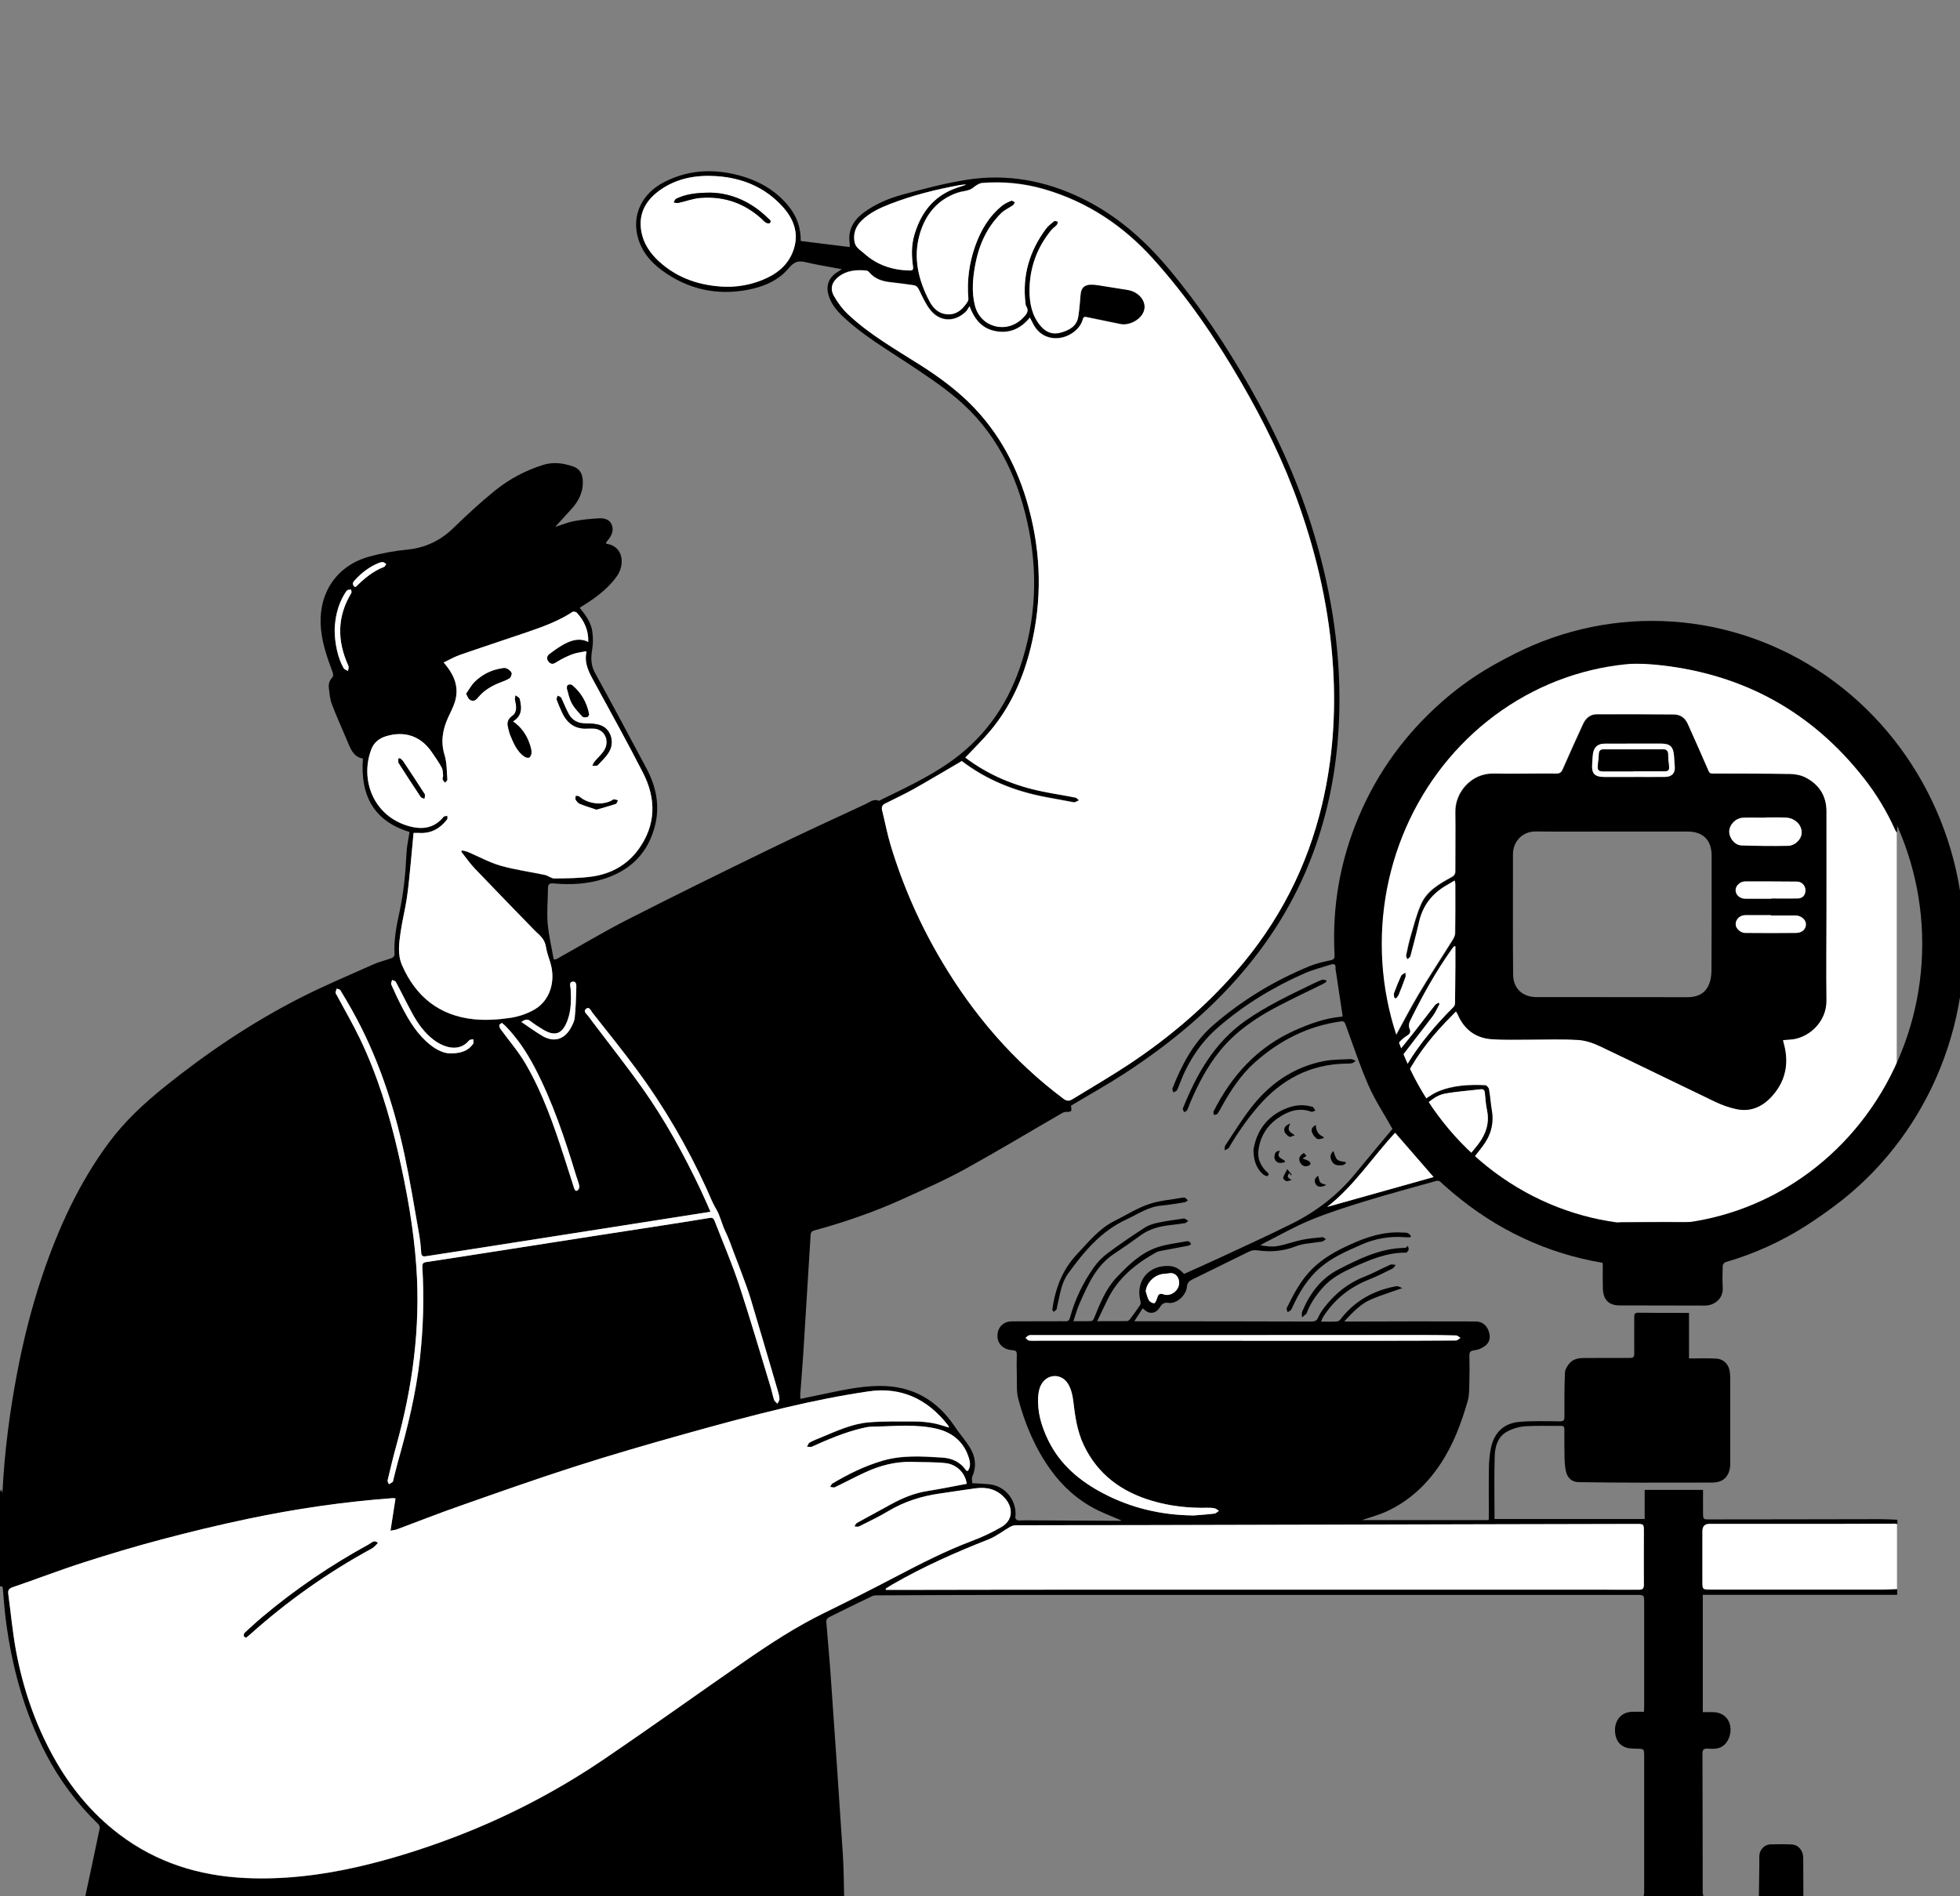 <?xml version="1.0" encoding="UTF-8"?>
<svg id="Calque_1" data-name="Calque 1" xmlns="http://www.w3.org/2000/svg" viewBox="0 0 233.03 225.52">
  <rect x="0" y="0" width="233.03" height="225.52" fill="#808080" stroke="none"/>
  <defs>
    <style>
      .cls-1 {
        fill: none;
        stroke: #000;
        stroke-miterlimit: 10;
        stroke-width: 5px;
      }

      .cls-2 {
        fill: #000;
      }

      .cls-2, .cls-3 {
        stroke-width: 0px;
      }

      .cls-3 {
        fill: #fff;
      }
    </style>
  </defs>
  <g>
    <path class="cls-2" d="M0,177.4c.04-.08.09-.15.16-.27.04.14.07.25.11.43.02-.13.03-.18.03-.22.24-4.72.85-9.39,1.73-14.03.74-3.89,1.7-7.73,2.96-11.49,1.9-5.65,4.34-11.03,7.9-15.86,1.91-2.59,4.24-4.75,6.74-6.76,4.98-4,10.25-7.55,15.93-10.46,2.86-1.47,5.84-2.71,8.78-4.03.71-.32,1.49-.5,2.23-.77.15-.05.34-.27.34-.4-.1-1.69.2-3.33.56-4.96.52-2.35.75-4.74.86-7.15.04-.81.23-1.62.36-2.49-4.22-1.28-5.88-4.31-5.54-8.73-1.17-.19-1.49-1.22-1.9-2.18-.6-1.43-1.25-2.85-1.8-4.3-.22-.59-.27-1.25-.35-1.88-.06-.49.05-.93.43-1.31.1-.1.09-.4.03-.56-.7-1.87-1.36-3.75-1.44-5.78-.14-3.89,2.03-6.97,5.79-8.01,1.48-.41,3.01-.68,4.54-.83,2.14-.22,3.91-1.07,5.45-2.56,1.59-1.54,3.22-3.06,4.94-4.45,1.7-1.37,3.62-2.4,5.73-3.06,1.24-.39,2.43-.21,3.61.2.7.25,1.04.79,1.1,1.56.11,1.41-.46,2.53-1.37,3.52-.61.68-1.23,1.35-1.9,2.09.8-.25,1.51-.55,2.25-.69.98-.18,1.99-.28,2.99-.33.59-.03,1.22.12,1.48.76.26.65.02,1.25-.41,1.78-.1.12-.19.25-.29.38.05.06.07.11.1.11,1.99.3,2.21,2.47,1.19,3.89-.91,1.27-2.12,2.23-3.41,3.09-.32.21-.64.41-.99.63.71.87,1.35,1.74,1.5,2.82.1.71.1,1.46-.02,2.17-.16.97-.16,1.84.34,2.75,2.07,3.77,4.1,7.56,6.12,11.36,1.13,2.12,1.61,4.37,1.03,6.74-.79,3.24-2.85,5.34-6,6.37-1.98.65-4.03.76-6.1.57-.45-.04-.63.08-.64.54-.01,1.39-.15,2.8-.04,4.18.12,1.44.47,2.86.72,4.32.18-.02.28-.01.35-.05,2.78-1.55,5.52-3.2,8.36-4.65,5.56-2.84,11.16-5.59,16.77-8.32,3.84-1.87,7.73-3.66,11.61-5.46.47-.22.93-.64,1.55-.4.1.04.26-.1.4-.17,2.63-1.28,5.28-2.53,7.71-4.17,4.19-2.84,7.03-6.7,8.67-11.46,1.96-5.7,2.19-11.5.88-17.36-1.29-5.76-3.84-10.86-8.42-14.71-1.86-1.56-3.91-2.91-5.94-4.25-2.57-1.7-5.22-3.27-7.48-5.39-.81-.76-1.52-1.6-1.81-2.71-.3-1.12.12-2.07,1.13-2.67.11-.07.22-.15.47-.32-1.55-.29-2.96-.51-4.33-.84-.87-.21-1.37,0-1.96.7-1.24,1.5-2.99,2.23-4.86,2.59-3.7.71-7.12-.05-10.17-2.26-1.54-1.12-2.69-2.57-3.04-4.49-.45-2.5.78-4.76,3.18-6.02,2.71-1.42,5.56-1.64,8.5-.95,2.5.59,4.7,1.74,6.35,3.77.97,1.19,1.47,2.56,1.45,4.15,1.93.24,3.85.47,5.82.72,0-.2.01-.32,0-.44-.23-1.57.44-2.74,1.66-3.65,1.42-1.06,3.04-1.72,4.71-2.17,2.47-.67,4.96-1.33,7.49-1.73,4.79-.77,9.37.07,13.74,2.19,4.11,1.99,7.43,4.92,10.34,8.39,3.7,4.42,6.87,9.19,9.71,14.19,2.93,5.17,5.41,10.54,7.21,16.21,2.25,7.14,3.5,14.42,3.36,21.92-.1,5.26-.88,10.42-2.52,15.42-1.56,4.78-3.85,9.19-6.86,13.23-4.42,5.96-9.97,10.68-16.14,14.71-1.98,1.29-4.05,2.44-6.08,3.66-.11.06-.22.13-.32.19.15.66.08.74-.56.73-.17,0-.35.06-.5.15-3.84,2.22-7.64,4.51-11.52,6.65-2.42,1.33-4.96,2.45-7.48,3.59-3.37,1.53-6.87,2.73-10.44,3.71-.4.11-.43.3-.45.61-.29,4.74-.58,9.49-.88,14.23-.1,1.52-.23,3.04-.34,4.56-.01.18,0,.36,0,.63.74-.15,1.43-.3,2.12-.44,2.44-.5,4.88-1.1,7.39-1.1,3.81,0,6.75,1.67,8.86,4.84.57.86,1.27,1.63,1.81,2.51.65,1.07.79,2.22.27,3.42-.1.22-.01.53-.01.8.76.05,1.49.05,2.21.15,1.87.28,3.16,2.07,2.91,3.94-.01.1.16.3.27.32.29.04.58,0,.88,0,3.76.02,7.52.04,11.28.06.05,0,.11-.02.19-.04-.99-.43-1.97-.8-2.9-1.26-2.24-1.12-4.06-2.74-5.52-4.77-1.84-2.56-3.05-5.42-3.85-8.45-.23-.88-.14-1.86-.17-2.79-.02-.81-.03-1.62,0-2.42,0-.38-.06-.53-.5-.56-1.3-.08-2.01-1-1.75-2.18.16-.71.8-1.24,1.6-1.25,1.74-.02,3.49,0,5.23-.01.4,0,.81-.02,1.21,0,.31.01.45-.11.53-.42.58-2.16,1.55-4.16,2.83-5.98.44-.64,1.02-1.22,1.64-1.69,1.42-1.06,2.9-2.06,4.39-3.03.48-.31,1.07-.49,1.63-.61.95-.21,1.92-.32,2.88-.47.09-.01.2-.04.27-.01.15.07.28.17.42.26-.13.1-.25.25-.39.28-.63.1-1.27.17-1.91.25-1.2.15-2.33.45-3.33,1.18-1.07.78-2.15,1.53-3.25,2.26-2.11,1.42-3.05,3.64-4.03,5.84-.3.66-.48,1.37-.74,2.13.77,0,1.46.02,2.14-.02.12,0,.27-.21.32-.35.7-1.72,1.38-3.47,2.67-4.83,1.41-1.49,2.9-2.95,4.91-3.61,1.07-.35,2.21-.47,3.33-.68.12-.02.28-.04.38.02.11.06.17.2.25.3-.11.06-.22.17-.34.19-1.13.22-2.26.42-3.39.64-.16.03-.32.09-.46.17-2.44,1.36-4.55,3.07-5.79,5.67-.38.8-.77,1.6-1.2,2.5,1.27,0,2.42,0,3.56-.01.13,0,.28-.15.37-.26.41-.54.8-1.09,1.18-1.65.07-.11.08-.3.05-.43-.66-2.4.97-4.39,3.48-4.21.7.05,1.23.42,1.69.94,1.37-.62,2.73-1.22,4.09-1.85,2.92-1.36,5.85-2.69,8.74-4.13,2.93-1.46,5.49-3.44,7.57-6,1.47-1.8,2.98-3.58,4.38-5.27-.98-1.76-2.07-3.39-2.84-5.15-1.03-2.35-1.84-4.8-2.72-7.22-.12-.34-.22-.46-.6-.41-3.92.55-7.28,2.27-10.21,4.88-1.65,1.47-2.84,3.3-3.91,5.21-.17.3-.33.62-.53.9-.07.09-.26.09-.4.14-.02-.14-.11-.32-.06-.42,2.17-4.31,5.26-7.7,9.74-9.68,1.75-.77,3.53-1.42,5.45-1.59.07,0,.13-.05.16-.06-.27-1.82-.54-3.61-.81-5.4-.02-.11-.05-.22-.04-.33.05-.48-.2-.53-.57-.41-1.04.34-2.12.6-3.12,1.04-3.74,1.65-7.21,3.76-10.31,6.46-2.12,1.85-3.57,4.14-4.56,6.76-.09.24-.17.49-.31.7-.07.12-.26.16-.4.24-.04-.16-.16-.34-.12-.46,1.13-2.86,2.53-5.54,4.91-7.59,3.43-2.96,7.26-5.27,11.44-6.98.79-.32,1.64-.51,2.48-.69.39-.08.47-.26.45-.6-.31-5.72.65-11.22,2.88-16.49,2.25-5.31,5.56-9.84,9.89-13.65,3.27-2.88,6.94-5.1,11.01-6.63,4.43-1.67,9.03-2.35,13.77-2.09,7.32.4,14,2.73,20.04,6.85,3.54,2.41,6.64,5.32,9.13,8.83.04.06.11.09.17.13v8.48c-.06-.07-.13-.13-.17-.21-.99-2.22-2.24-4.3-3.73-6.21-6.14-7.84-14.19-12.32-24.08-13.45-5.59-.64-10.92.31-16,2.72-3.96,1.89-7.39,4.49-10.29,7.78-2.58,2.92-4.61,6.17-6.04,9.81-1.05,2.68-1.76,5.43-2.1,8.28-.5,4.24-.14,8.43.87,12.56.33,1.35.76,2.68,1.18,4.14.2-.28.32-.42.4-.57,1.02-1.86,1.99-3.76,3.07-5.58,1.26-2.13,2.63-4.19,3.94-6.29.19-.3.41-.65.42-.98.04-1.94.03-3.89.03-5.84,0-.13-.04-.26-.07-.44-.33.19-.59.36-.86.51-1.78.99-2.93,2.44-3.38,4.45-.3,1.36-.66,2.71-1.02,4.05-.04.14-.24.24-.36.36-.06-.16-.19-.34-.16-.48.16-.77.32-1.54.54-2.3.38-1.28.7-2.59,1.24-3.8.7-1.57,2.16-2.4,3.6-3.19.34-.19.47-.38.47-.76,0-2.35.03-4.7,0-7.05-.03-2.31,1.91-4.56,4.5-4.52,2.49.04,4.99-.02,7.49,0,.44,0,.61-.15.77-.51.79-1.81,1.6-3.61,2.43-5.4.31-.67.85-1.14,1.62-1.14,3.05-.01,6.09,0,9.14.02.82,0,1.38.41,1.71,1.16.82,1.85,1.66,3.7,2.46,5.56.13.3.28.31.53.31,3.06,0,6.13,0,9.19.05.62.01,1.3.16,1.84.44,1.58.83,2.45,2.19,2.46,4,.02,3.95,0,7.89,0,11.84,0,3.56-.04,7.12,0,10.68.03,2.62-2.24,4.59-4.43,4.65-.23,0-.46.04-.73.06.02.12.03.18.05.25.68,2.31.33,4.44-1.24,6.28-1.13,1.32-2.57,2.05-4.34,1.68-.87-.18-1.73-.49-2.53-.87-4.6-2.2-9.18-4.46-13.78-6.64-.79-.38-1.68-.67-2.55-.72-1.85-.11-3.7-.04-5.56-.04-1.56,0-3.12.06-4.68-.05-1.94-.13-3.31-1.18-4.08-2.97-.05-.11-.11-.21-.18-.33-.19.19-.34.34-.49.5-2.09,2.1-3.96,4.37-5.36,7.01-.21.39-.22.68.02,1.05.51.77.98,1.57,1.45,2.31.79-.5,1.44-1.04,2.19-1.35,1.81-.77,3.74-.86,5.67-.77.16,0,.41.3.45.49.15.83.2,1.68.34,2.51.27,1.62-.15,3.05-1.14,4.33-.43.56-.87,1.12-1.33,1.72.84.63,1.66,1.25,2.49,1.85,4.09,2.93,8.66,4.74,13.56,5.75.1.02.21-.01.32-.04.48-.11.95-.32,1.43-.32,3.41-.03,6.83-.03,10.24,0,.42,0,.83.23,1.25.32.18.04.4.07.57,0,1.72-.71,3.5-1.32,5.15-2.18,5.68-2.94,10.2-7.17,13.68-12.52.7-1.07,1.29-2.21,1.93-3.32v8.15c-1.01,1.16-1.97,2.37-3.03,3.48-4.87,5.09-10.59,8.84-17.4,10.81-.14.04-.32.28-.32.43-.03.86-.05,1.73,0,2.59.08,1.34-1.01,2.14-2.12,2.14-3.39-.02-6.79,0-10.18-.02-1.28-.01-1.92-.72-1.95-2.02-.02-.92-.03-1.84-.01-2.75,0-.35-.07-.51-.46-.58-2.62-.47-5.17-1.23-7.62-2.26-4.14-1.73-7.92-4.06-11.24-7.1-.1-.09-.33-.14-.46-.1-2.87.81-5.76,1.58-8.61,2.46-2.17.67-4.34,1.36-6.43,2.23-1.86.77-3.62,1.78-5.42,2.69-.16.08-.32.19-.47.28.72.12,1.4.21,2.05.09.97-.17,1.9-.53,2.86-.73.81-.17,1.63-.24,2.45-.32.13-.01.28.14.43.22-.13.1-.25.22-.39.28-.17.06-.36.05-.54.08-.88.15-1.82.17-2.64.5-1.51.6-3.03.7-4.59.48-.38-.05-.65,0-.97.15-2.24,1.11-4.49,2.21-6.74,3.31-.39.19-.62.42-.66.9-.09,1-1.24,2.03-2.16,1.89-.59-.09-.82.15-1.08.57-.35.55-.9.75-1.41.52-.21-.09-.37-.27-.61-.44-.33.51-.63.99-.99,1.54,1.12,0,2.1,0,3.09,0,5.98,0,11.96.02,17.95.03.41,0,.66-.09.83-.5.18-.43.46-.84.75-1.21,1.24-1.59,2.74-2.83,4.64-3.58,1.09-.43,2.11-1,3.18-1.47.17-.08.42.01.64.03-.13.15-.23.35-.39.43-.9.45-1.8.91-2.73,1.28-2.31.91-4.16,2.36-5.5,4.46-.1.15-.15.33-.26.57.68,0,1.25.02,1.82-.01.16,0,.36-.1.46-.22,1.7-2.24,3.99-3.51,6.72-3.99.17-.03.36.12.67.23-1.39.5-2.64.87-3.81,1.39-1.21.54-2.11,1.52-3.1,2.57.26.01.37.02.47.02,2.68,0,5.36-.02,8.04-.02,2.37,0,4.73.01,7.1.01.76,0,1.27.41,1.53,1.06.27.67.23,1.38-.4,1.85-.36.27-.83.47-1.27.52-.48.06-.6.2-.59.67.03,1.1.02,2.2-.01,3.3-.02.68,0,1.38-.18,2.02-.75,2.6-1.68,5.14-3.19,7.43-1.66,2.53-3.78,4.53-6.55,5.78-.99.44-2.06.72-2.84.99h15.06c.01-.22.02-.33.02-.43,0-1.93-.02-3.85.01-5.78.01-.78.08-1.58.24-2.35.38-1.85,1.54-2.97,3.41-3.12,1.58-.13,3.19-.08,4.78-.06.45,0,.55-.11.55-.55-.01-1.74-.01-3.49.06-5.23.01-.38.27-.79.52-1.1.4-.49,1-.64,1.63-.65,1.85,0,3.71-.03,5.56-.01.43,0,.53-.13.53-.53-.02-1.45.01-2.9,0-4.35,0-.38.1-.51.5-.5,1.6.02,3.19.02,4.79.02.39,0,.79,0,1.22,0v5.42c1.14,0,2.2-.05,3.26.02.91.06,1.53.76,1.6,1.66.02.22.04.44.04.66,0,3.41,0,6.83,0,10.24,0,.36-.07.74-.21,1.06-.37.84-1.09,1.12-1.97,1.12-2.94,0-5.87.02-8.81.01-2.33,0-4.66-.03-6.99-.06-.78,0-1.31-.43-1.51-1.14-.16-.57-.19-1.19-.21-1.79-.03-1.1-.01-2.2-.02-3.3,0-.24,0-.47-.37-.46-1.41.02-2.83-.05-4.23.04-.74.05-1.53.27-2.18.62-1.11.59-1.46,1.75-1.5,2.9-.08,2.51-.02,5.02-.02,7.51h17.85v-3.46h6.94c0,.98-.01,1.89,0,2.8.01.72.03.71.77.71,6.77,0,13.54-.02,20.31-.03.67,0,1.35.04,2.02.07v.55c-.09-.01-.18-.04-.27-.04-2.07,0-4.14.02-6.22.02-5.26,0-10.53,0-15.79,0q-.86,0-.86.87c0,1.98,0,3.96,0,5.94,0,.98,0,.98.96.99.02,0,.04,0,.06,0,6.86,0,13.72,0,20.57,0,.51,0,1.02-.04,1.53-.06v.66h-23.11v13.95c.41,0,.79,0,1.17,0,.96,0,1.7.48,1.99,1.27.33.92.05,2.04-.62,2.64-.57.51-1.26.47-1.93.43-.51-.03-.65.11-.65.63.02,5.49.02,10.97.03,16.46,0,.18.07.35.11.53h-7.16c.03-.16.09-.32.09-.48,0-5.4,0-10.79,0-16.19,0-.93-.01-.93-.91-.94-.2,0-.4-.02-.6-.03-1.22-.05-1.95-.86-1.96-2.18,0-1.24.8-2.13,1.99-2.18.47-.02.94,0,1.45,0,.01-.23.03-.39.03-.55,0-4.15,0-8.29,0-12.44,0-.91,0-.91-.94-.91-24.64,0-49.29,0-73.93,0-5.47,0-10.94.03-16.4.05-.18,0-.37.02-.53.1-1.73.83-3.46,1.67-5.17,2.53-.14.07-.29.33-.27.49.15,1.99.35,3.98.49,5.98.51,7.25,1.01,14.49,1.48,21.74.11,1.66.11,3.33.15,5H10.13c.58-2.7,1.16-5.4,1.72-8.1.03-.15-.03-.38-.13-.49-2.55-2.47-4.65-5.27-6.28-8.43-2.6-5.02-4.04-10.39-4.76-15.97-.15-1.2-.23-2.41-.34-3.61-.02-.24-.08-.36-.34-.29,0-3.74,0-7.49,0-11.23ZM47.02,178.22c-.13-.01-.23-.04-.34-.03-5.83.43-11.59,1.28-17.3,2.48-3.42.72-6.83,1.55-10.21,2.44-3.1.82-6.17,1.74-9.22,2.72-2.83.91-5.62,1.99-8.44,2.95-.48.16-.59.37-.53.82.3,2.21.5,4.45.9,6.64.81,4.42,2.23,8.64,4.4,12.59,2,3.65,4.57,6.81,7.9,9.34,4.43,3.36,9.49,4.93,14.99,5.19,4.5.21,8.94-.33,13.32-1.32,3.82-.87,7.56-2.05,11.23-3.43,6.44-2.43,12.51-5.58,18.19-9.45,5.56-3.78,11.03-7.71,16.57-11.54,3.04-2.11,6.14-4.13,9.48-5.77,2.84-1.39,5.67-2.82,8.47-4.29,2.97-1.56,5.94-3.09,9.08-4.27,1.23-.46,2.43-1.02,3.56-1.68,1.32-.77,1.43-2.22.43-3.38-.95-1.1-2.16-1.39-3.53-1.21-1.42.19-2.83.42-4.24.62-2.18.31-4.24.95-6.14,2.1-1.11.67-2.3,1.23-3.46,1.81-.15.07-.37,0-.56,0,.1-.14.17-.34.31-.42,1.31-.73,2.64-1.43,3.95-2.16,1.39-.77,2.82-1.38,4.41-1.63,1.57-.25,3.13-.57,4.69-.86-.19-1.34-1.24-2.3-2.48-2.45-1.32-.16-2.67-.11-4.01-.15-1.97-.07-3.81.42-5.58,1.24-1.21.56-2.39,1.2-3.6,1.77-.15.07-.38-.02-.57-.04.09-.14.15-.33.28-.41,1.87-1.12,3.83-2.08,5.93-2.7,2.33-.69,4.73-.53,7.11-.38,1.12.07,2.15.49,2.82,1.5.03.05.12.06.22.1.34-.45.3-.96.17-1.43-.55-1.94-1.92-3.13-3.81-3.58-2.54-.61-5.15-.3-7.73-.26-.38,0-.77.08-1.14.17-2.1.49-4.06,1.32-6.02,2.21-.16.07-.39,0-.59,0,.11-.17.18-.42.34-.51.45-.24.93-.43,1.4-.62,1.83-.75,3.65-1.61,5.64-1.77,1.82-.15,3.66-.1,5.5-.1.71,0,1.43.08,2.13.2.63.11,1.24.34,1.88.52-.02-.07-.02-.11-.04-.14-.04-.06-.08-.12-.12-.18-2.41-3.08-5.56-4.55-9.45-3.97-3.28.49-6.54,1.14-9.76,1.9-4.1.97-8.17,2.07-12.23,3.21-4.3,1.21-8.6,2.45-12.86,3.82-4.65,1.5-9.26,3.13-13.88,4.75-2.45.86-4.86,1.82-7.29,2.72-.21.08-.43.09-.77.16.21-1.34.4-2.56.59-3.81ZM114.32,90.5c-1.95,1.14-3.82,2.26-5.72,3.33-1.1.62-2.25,1.14-3.37,1.71-.31.16-.44.4-.35.77.35,1.4.62,2.83,1.03,4.21,1.46,4.85,3.5,9.46,6.1,13.81,3.78,6.34,8.49,11.85,14.42,16.29.4.3.71.29,1.08.07,2.29-1.41,4.63-2.76,6.87-4.25,4.66-3.1,8.9-6.71,12.59-10.94,5.05-5.79,8.47-12.42,10.23-19.89,1.26-5.34,1.64-10.76,1.3-16.23-.41-6.67-1.85-13.12-4.07-19.4-1.79-5.07-4.16-9.89-6.86-14.54-3.04-5.23-6.44-10.2-10.49-14.71-3.55-3.94-7.81-6.77-12.94-8.26-2.41-.7-4.86-.93-7.35-.74-.21.02-.44.13-.63.24-.3.18-.55.46-.87.57-.46.17-.97.19-1.44.35-2.38.82-3.81,2.58-4.49,4.91-.81,2.81-.17,5.48,1.16,8,.36.68.9,1.29,1.7,1.48,1.01.25,1.84-.13,2.47-.94.19-.25.47-.56.45-.83-.19-2.16.1-4.25.81-6.28.66-1.86,1.64-3.53,3.19-4.79.32-.26.71-.44,1.1-.6.1-.04.29.12.44.18-.08.12-.13.28-.24.36-.47.33-1.03.57-1.43.97-1.68,1.67-2.61,3.74-3.04,6.03-.31,1.65-.47,3.32-.04,4.96.67,2.59,3.79,3.38,5.66,1.47.4-.41.83-.8.41-1.45-.06-.09-.06-.21-.07-.32-.4-3.3.48-6.24,2.45-8.88.26-.35.62-.62.96-.89.08-.06.29.03.44.05-.04.14-.04.31-.13.4-.19.22-.46.38-.64.6-1.73,2.1-2.6,4.53-2.6,7.24,0,1.51.29,2.96,1.31,4.16.64.76,1.44,1.08,2.41.8,1-.29,1.9-.76,2.08-1.93.13-.87.2-1.75.27-2.62.06-.75.46-1.15,1.22-1.15.27,0,.55.02.82.06,1.18.18,2.35.37,3.53.56,1.44.23,2.36,1.44,1.94,2.57-.37,1-1.73,1.72-2.79,1.5-1.31-.27-2.62-.54-3.93-.81-.23-.05-.44-.13-.53.25-.29,1.14-1.55,2.09-2.86,2.23-1.3.13-2.42-.48-3.03-1.67-.12-.23-.24-.47-.4-.77-1.07,1.31-2.35,1.89-3.94,1.64-1.63-.25-2.6-1.28-3.23-2.99-.19.28-.28.49-.44.64-1.31,1.29-3.09,1.24-4.23-.2-.54-.69-.92-1.53-1.31-2.33-.16-.33-.32-.56-.69-.61-.87-.12-1.74-.25-2.62-.34-1.02-.1-1.94-.37-2.63-1.18-.09-.1-.23-.21-.36-.22-1.15-.11-2.27-.04-3.25.7-.81.61-1.1,1.41-.6,2.3.45.8,1.03,1.57,1.69,2.2,2.55,2.41,5.59,4.14,8.54,6,2.14,1.36,4.2,2.84,5.99,4.64,3.47,3.46,5.66,7.66,6.94,12.35,1.5,5.52,1.61,11.09.24,16.65-.89,3.62-2.37,6.97-4.77,9.85-.93,1.12-1.99,2.14-3,3.22-.02-.04-.01,0,.02.02,2.73,2.06,5.8,3.33,9.12,4.01,1.31.27,2.63.47,3.95.73.15.03.28.21.42.33-.17.08-.35.17-.53.24-.03.01-.07,0-.11-.01-1.1-.2-2.2-.4-3.3-.61-3.69-.69-7.09-2.06-10.02-4.31ZM52.73,78.79c1.31,1.49,1.9,2.98,1.34,4.75-.2.62-.52,1.21-.79,1.81-.65,1.44-.91,2.88-.42,4.47.29.92.25,1.94.33,2.92,0,.12-.18.25-.28.37-.1-.13-.25-.26-.29-.41-.04-.15.07-.33.06-.48-.03-.32-.03-.67-.18-.94-.33-.61-.74-1.18-1.13-1.76-1.3-1.94-3.23-2.62-5.47-1.94-.82.25-1.44.76-1.75,1.55-1.36,3.55.18,7.87,4.37,9.11,1.64.48,3.08.32,4.23-1.09.08-.09.29-.07.44-.1,0,.14.04.33-.03.42-.83,1.08-1.9,1.7-3.31,1.61-.19-.01-.39,0-.68,0-.11,1.17-.21,2.3-.32,3.42-.14,1.42-.26,2.85-.47,4.26-.2,1.38-.55,2.73-.75,4.11-.19,1.31-.38,2.66.16,3.91,1.62,3.75,4.44,6.02,8.54,6.45,1.42.15,2.9.04,4.32-.16,1.03-.15,2.09-.51,2.97-1.04,1.79-1.08,2.45-3.35,1.82-5.49-.19-.63-.43-1.26-.53-1.9-.09-.59-.36-1.02-.76-1.41-.2-.19-.4-.37-.6-.57-2.39-2.46-4.78-4.92-7.15-7.4-.57-.6-1.04-1.3-1.56-1.95.03-.05.05-.11.08-.16.24.06.49.1.72.19,1.29.55,2.54,1.24,3.88,1.63,1.72.49,3.51.72,5.27,1.1.39.08.75.43,1.12.42,1.52-.02,3.05-.02,4.55-.24,2.22-.33,4.11-1.38,5.45-3.22,2.11-2.91,2.12-6.03.52-9.14-1.83-3.57-3.77-7.08-5.69-10.6-.64-1.17-1.32-2.3-1.02-3.72,0-.02-.04-.06-.06-.1-.53.11-1.09.17-1.6.36-.62.23-1.23.53-1.8.88-.34.21-.61.42-.97.08-.37-.35-.3-.75.04-1,.67-.5,1.35-1.01,2.11-1.35.77-.35,1.63-.53,2.5-.08.04-1.4-.48-2.51-1.36-3.47-.1-.11-.4-.17-.5-.1-1.69,1.1-3.57,1.78-5.46,2.43-2.64.91-5.3,1.78-7.94,2.69-.66.23-1.27.59-1.95.91ZM105.3,188.94s.03.08.04.12c.4,0,.8,0,1.2,0,8.11,0,16.22-.02,24.33-.03,18.04,0,36.08,0,54.12,0,3.28,0,6.57,0,9.85.01.43,0,.61-.1.61-.59-.03-2.09,0-4.18,0-6.28,0-.95,0-.95-.93-.95-6.11.01-12.22.02-18.33.04-13.78.03-27.56.07-41.35.1-4.7.01-9.4,0-14.09.02-.22,0-.46.08-.65.19-.85.49-1.65,1.12-2.55,1.48-3.93,1.55-7.77,3.25-11.43,5.36-.28.16-.54.34-.81.51ZM191.64,98.89c-3.01,0-6.02.03-9.03-.01-1.69-.02-2.75,1.3-2.73,2.74,0,.79,0,1.58,0,2.37,0,3.98-.02,7.96.02,11.94.02,1.63,1.13,2.64,2.75,2.65,2.04,0,4.07,0,6.11,0,3.96,0,7.93,0,11.89.01,1.07,0,1.95-.36,2.43-1.3.28-.54.4-1.22.4-1.84.03-4.57.02-9.14.02-13.7,0-1.85-1.03-2.86-2.87-2.86-2.99,0-5.98,0-8.97,0ZM86.3,34.1c1.86.07,3.96-.48,5.49-1.36,1.38-.8,2.31-1.96,2.68-3.48.44-1.79-.23-3.34-1.41-4.65-2.13-2.36-4.86-3.47-7.99-3.66-2.38-.14-4.65.27-6.64,1.69-1.68,1.2-2.57,2.81-2.18,4.93.26,1.42,1.06,2.57,2.1,3.53,2.25,2.05,4.95,2.91,7.94,3.01ZM84.47,144.11c-4.44.7-8.75,1.37-13.06,2.05-5.07.79-10.15,1.59-15.22,2.38-1.83.29-3.66.56-5.49.85-.4.06-.6,0-.62-.47-.04-.77-.13-1.54-.27-2.29-.55-3.11-1.05-6.22-1.71-9.3-1.3-6.01-3.22-11.81-6.24-17.2-.45-.8-.91-1.59-1.39-2.37-.07-.11-.29-.13-.43-.19-.05.16-.12.32-.13.49,0,.09.09.19.14.29.92,1.73,1.91,3.43,2.76,5.19,2.07,4.31,3.46,8.87,4.53,13.52,1.04,4.49,1.85,9.01,2.17,13.62.5,7.23-.45,14.28-2.38,21.22-.38,1.38-.71,2.77-1.04,4.16-.03.13.1.3.16.45.15-.09.32-.17.45-.29.07-.06.06-.2.09-.31.18-.69.34-1.39.53-2.08,1.15-4.06,2.16-8.15,2.62-12.36.4-3.59.5-7.17.28-10.77-.03-.42.1-.55.47-.61,1.42-.21,2.83-.43,4.24-.65,5.49-.86,10.98-1.71,16.47-2.57,2.12-.33,4.24-.65,6.36-.98,2.21-.34,4.42-.69,6.62-1.05.33-.05.47.05.58.33.97,2.51,2.04,4.99,2.89,7.54,1.34,4.03,2.52,8.11,3.76,12.18.16.53.25,1.07.43,1.59.06.17.26.3.4.45.09-.19.25-.38.24-.57-.01-.32-.11-.65-.2-.97-1.07-3.64-2.14-7.28-3.22-10.91-.27-.91-.61-1.8-.94-2.7-.33-.91-.68-1.82-1.03-2.72-.34-.89-.64-1.8-1.06-2.65-.42-.85-.58-1.78-1.07-2.61-.46-.78-.79-1.65-1.17-2.48-2.29-4.98-5.03-9.7-8.28-14.11-1.7-2.3-3.49-4.53-5.27-6.78-.18-.22-.37-.79-.77-.44-.36.31.11.61.29.86.38.54.79,1.05,1.19,1.58,1.72,2.28,3.5,4.53,5.15,6.86,2.74,3.85,5,7.98,7.03,12.25.39.82.74,1.66,1.15,2.57ZM141.77,180.22c.07,0,.15,0,.22,0,.8-.07,1.61-.12,2.41-.22.18-.02.34-.21.52-.33-.17-.11-.33-.26-.52-.3-.28-.06-.58-.07-.88-.06-2.22.05-4.4-.2-6.53-.82-3.64-1.07-6.47-3.13-8.14-6.63-.8-1.67-1.04-3.46-1.25-5.27-.08-.67-.26-1.39-.59-1.97-.78-1.34-2.53-1.28-3.24.08-.22.42-.31.94-.34,1.42-.11,1.84.41,3.55,1.21,5.19,1.42,2.9,3.77,4.84,6.55,6.3,3.3,1.73,6.85,2.56,10.58,2.61ZM114.88,21.96c-.15,0-.22-.02-.28-.01-.18.02-.37.03-.55.07-2.81.52-5.58,1.21-8.26,2.25-1.2.47-2.36,1.01-3.31,1.92-.72.69-1.06,1.5-.9,2.52.11.75.72,1.03,1.18,1.45,1.52,1.38,3.35,1.96,5.37,2.01.38.01.47-.11.41-.49-.17-1.22-.2-2.45.14-3.66.69-2.4,1.98-4.32,4.32-5.39.57-.26,1.19-.43,1.87-.67ZM169.12,131.69c1.51,2.12,3.19,3.96,5.01,5.67.24.23.4.21.58-.01.35-.42.71-.84,1.04-1.27.9-1.19,1.36-2.49,1.05-4.01-.14-.68-.2-1.38-.26-2.07-.03-.36-.17-.49-.52-.45-1.42.17-2.84.26-4.24.52-1.05.19-1.83.94-2.66,1.63ZM165.87,134.72c-2.69,2.89-4.86,6.3-8.08,8.81,4.27-1.2,8.44-2.37,12.65-3.55-1.55-1.79-3.04-3.49-4.57-5.26ZM147.72,159.44h0c5.23,0,10.46,0,15.69,0,3.23,0,6.46,0,9.69-.03.18,0,.36-.2.54-.31-.17-.1-.34-.28-.51-.29-1.17-.04-2.35-.05-3.52-.05-15.54,0-31.08,0-46.62.01-.22,0-.45-.02-.66.03-.15.04-.26.2-.39.3.14.11.27.31.42.32.45.04.92.01,1.37.01,8,0,16,0,24,0ZM165.62,125.64c.22-.14.29-.16.33-.21.74-.91,1.48-1.82,2.21-2.74.83-1.05,1.63-2.12,2.45-3.17.1-.12.28-.18.42-.27.04.05.08.1.11.15-.26.47-.47.99-.79,1.42-1.23,1.64-2.51,3.25-3.75,4.89-.62.81-.59.96.15,1.89.21-.39.39-.76.6-1.11,1.51-2.47,3.37-4.66,5.42-6.7.11-.11.2-.3.2-.45.03-1.5.04-3.01.05-4.51,0-.76,0-1.52,0-2.28-.07,0-.12-.01-.14,0-.08.07-.16.15-.22.24-1.95,2.73-3.58,5.66-5.05,8.68-.11.24-.16.61-.05.83.22.43.03.68-.28.87-.68.43-1.2,1-1.55,1.72-.09.18-.08.41-.13.76ZM209.88,97.22s0,.01,0,.02c-.88,0-1.76-.03-2.64,0-.89.04-1.63.82-1.65,1.62-.02.79.65,1.64,1.45,1.67,1.85.07,3.7.08,5.55.05.76-.01,1.47-.7,1.58-1.32.13-.72-.23-1.42-.98-1.81-.28-.14-.63-.21-.95-.23-.79-.03-1.58-.01-2.37-.01ZM210.55,108.87s0-.02,0-.02c-1.01,0-2.01,0-3.02,0-.65,0-1.16.46-1.17,1.05-.02.5.55,1.05,1.13,1.06,2.01.01,4.03.01,6.04,0,.72,0,1.18-.44,1.18-1.03,0-.55-.57-1.04-1.25-1.04-.97-.01-1.94,0-2.91,0ZM210.6,106.87s0,0,0-.01c1.05,0,2.09.01,3.14,0,.59,0,.94-.41.92-1-.02-.55-.43-.99-1.03-1-2.05-.02-4.11-.03-6.16-.02-.58,0-1.13.54-1.11,1.06.02.56.52.99,1.17.99,1.03,0,2.05,0,3.08,0ZM59.68,121.65c-.13.11-.32.19-.32.28,0,.16.07.34.17.48.98,1.36,2.1,2.64,2.95,4.09,2.04,3.49,3.36,7.3,4.6,11.13.39,1.22.78,2.43,1.17,3.65.07.22.19.46.45.27.12-.09.2-.36.17-.52-.09-.41-.25-.8-.37-1.2-1.34-4.44-2.81-8.83-4.97-12.95-.93-1.78-2.03-3.44-3.45-4.87-.11-.11-.24-.21-.4-.35ZM194.19,92.4h0c1.27,0,2.53,0,3.8-.01.82-.01,1.23-.5,1.13-1.3-.04-.38-.05-.77-.08-1.15-.09-1.17-.46-1.51-1.63-1.51-2.2,0-4.4.01-6.6.01-.83,0-1.29.38-1.41,1.21-.06.38-.06.77-.09,1.15-.1,1.23.27,1.61,1.53,1.6,1.12,0,2.24,0,3.36,0ZM53.48,125.27c1.33,0,2.19-.31,2.77-1.15.09-.12,0-.36,0-.55-.17.05-.39.05-.49.16-.7.84-1.61,1.01-2.59.75-.57-.15-1.13-.45-1.6-.81-1.1-.83-1.89-1.94-2.55-3.14-.68-1.24-1.29-2.51-1.96-3.75-.07-.13-.3-.17-.45-.25-.04.18-.16.4-.1.54.4.9.82,1.8,1.27,2.68.87,1.68,1.85,3.3,3.37,4.5.78.62,1.65,1.02,2.32,1.01ZM136.22,153.56c.12.36.19.75.38,1.07.11.18.4.34.61.35.11,0,.28-.33.34-.53.13-.42.21-.73.81-.52.76.28,1.68-.35,1.81-1.15.13-.77-.38-1.52-1.19-1.36-.27.05-.55.04-.82.09-1.03.2-1.84,1.08-1.94,2.04ZM61.99,121.54c.88.59,1.67,1.18,2.51,1.67,1.33.77,2.55.42,3.32-.9.23-.39.46-.83.5-1.27.12-1.16.16-2.33.19-3.5,0-.31.05-.85-.42-.8-.49.05-.27.55-.25.87.07,1.27.08,2.55-.38,3.75-.57,1.52-1.39,2-2.92,1.07-.5-.3-1-.62-1.46-.98-.33-.27-.61-.28-1.1.09ZM39.79,74.79c-.02,1.74.42,3.58,1.07,4.68.09.16.34.22.52.33.02-.21.12-.45.04-.61-1.35-2.95-1.37-5.84.35-8.66.06-.1-.01-.27-.02-.41-.15.02-.33,0-.45.08-.13.08-.21.25-.3.39-.88,1.39-1.15,2.95-1.21,4.21ZM42.22,69.82s.11-.04.14-.08c.97-.95,1.99-1.82,3.29-2.31.12-.04.18-.22.27-.34-.13-.08-.25-.22-.39-.23-.17-.02-.36.04-.53.11-1.13.47-2.07,1.21-2.89,2.12-.24.27-.19.52.11.74Z"/>
    <path class="cls-3" d="M225.52,127.63c-.64,1.11-1.23,2.25-1.93,3.32-3.48,5.35-8.01,9.58-13.68,12.52-1.65.85-3.42,1.47-5.15,2.18-.16.07-.38.03-.57,0-.42-.09-.83-.32-1.25-.32-3.41-.03-6.83-.03-10.24,0-.48,0-.95.21-1.43.32-.1.02-.22.06-.32.04-4.91-1-9.47-2.81-13.56-5.75-.83-.6-1.65-1.22-2.49-1.85.46-.6.89-1.16,1.33-1.72.99-1.28,1.42-2.7,1.14-4.33-.14-.83-.19-1.68-.34-2.51-.03-.19-.29-.48-.45-.49-1.93-.09-3.87,0-5.67.77-.74.32-1.39.86-2.19,1.35-.46-.74-.94-1.54-1.45-2.31-.24-.37-.22-.66-.02-1.05,1.4-2.64,3.26-4.91,5.36-7.01.15-.15.3-.31.49-.5.07.13.13.22.18.33.77,1.8,2.14,2.84,4.08,2.97,1.55.11,3.12.04,4.68.05,1.85,0,3.71-.07,5.56.04.86.05,1.76.35,2.55.72,4.61,2.19,9.18,4.44,13.78,6.64.8.38,1.66.69,2.53.87,1.77.37,3.21-.36,4.34-1.68,1.58-1.84,1.92-3.97,1.24-6.28-.02-.07-.03-.13-.05-.25.26-.02.5-.05.73-.06,2.19-.06,4.46-2.03,4.43-4.65-.05-3.56,0-7.12,0-10.68,0-3.95.01-7.89,0-11.84,0-1.81-.87-3.17-2.46-4-.54-.29-1.22-.43-1.84-.44-3.06-.05-6.13-.05-9.19-.05-.26,0-.41-.01-.53-.31-.8-1.86-1.64-3.71-2.46-5.56-.33-.75-.89-1.15-1.71-1.16-3.05-.02-6.09-.03-9.14-.02-.77,0-1.31.47-1.62,1.14-.83,1.79-1.63,3.59-2.43,5.4-.16.36-.33.52-.77.51-2.5-.02-4.99.04-7.49,0-2.59-.04-4.52,2.21-4.5,4.52.03,2.35-.01,4.7,0,7.05,0,.38-.13.58-.47.76-1.44.78-2.9,1.62-3.6,3.19-.54,1.21-.86,2.52-1.24,3.8-.22.75-.38,1.53-.54,2.3-.03.15.1.32.16.48.12-.12.32-.22.36-.36.36-1.35.71-2.69,1.02-4.05.45-2.01,1.6-3.46,3.38-4.45.27-.15.53-.31.86-.51.03.18.07.31.07.44,0,1.95.02,3.89-.03,5.84,0,.33-.23.68-.42.98-1.31,2.1-2.67,4.16-3.94,6.29-1.08,1.83-2.05,3.72-3.07,5.58-.09.16-.21.29-.4.57-.42-1.47-.85-2.79-1.18-4.14-1.01-4.13-1.37-8.32-.87-12.56.34-2.85,1.05-5.6,2.1-8.28,1.43-3.64,3.47-6.9,6.04-9.81,2.9-3.28,6.33-5.89,10.29-7.78,5.07-2.41,10.41-3.36,16-2.72,9.89,1.13,17.94,5.61,24.08,13.45,1.5,1.91,2.74,3.99,3.73,6.21.04.08.11.14.17.21v28.63ZM165.8,118.68l.2.03c.1-.14.23-.26.29-.41.28-.69.55-1.39.8-2.09.05-.15,0-.34,0-.51-.17.12-.42.2-.49.37-.32.68-.59,1.38-.85,2.08-.06.15.04.36.06.54Z"/>
    <path class="cls-3" d="M225.52,188.96c-.51.02-1.02.06-1.53.06-6.86,0-13.72,0-20.57,0-.02,0-.04,0-.06,0-.97,0-.96,0-.96-.99,0-1.98,0-3.96,0-5.94q0-.88.86-.87c5.26,0,10.53,0,15.79,0,2.07,0,4.14-.02,6.22-.02.09,0,.18.02.27.04v7.71Z"/>
    <path class="cls-2" d="M209.12,225.52c.02-1.26.03-2.52.05-3.78,0-.33,0-.66,0-.99.01-.75.58-1.38,1.32-1.41.84-.03,1.68-.03,2.52.01.8.04,1.37.72,1.38,1.56,0,1.54.02,3.07.02,4.61h-5.29Z"/>
    <path class="cls-2" d="M157.68,116.77c-.13.08-.25.17-.38.24-1.8.89-3.63,1.75-5.41,2.68-2.6,1.36-5,3-6.87,5.31-1.5,1.85-2.58,3.94-3.51,6.12-.13.3-.22.62-.37.91-.06.11-.23.16-.35.24-.06-.15-.2-.34-.15-.46,1.63-4.07,3.73-7.8,7.42-10.41,2.47-1.74,5.18-3.02,7.88-4.33.41-.2.82-.4,1.25-.55.14-.05.32.04.49.06l.02.19Z"/>
    <path class="cls-2" d="M125.11,155.78c.35-2.59,1.22-4.81,2.95-6.64,1.37-1.45,2.62-3.04,4.46-3.95,1.34-.66,2.62-1.49,4.02-1.97,1.28-.45,2.69-.54,4.04-.79.11-.02.24-.03.32.02.13.07.22.2.33.3-.13.08-.24.21-.38.23-.94.15-1.88.31-2.83.4-1.53.15-2.76,1.02-4.1,1.64-3.03,1.4-5.05,3.84-6.93,6.43-.84,1.16-.98,2.62-1.32,3.99-.02.09,0,.2-.05.27-.09.12-.22.2-.33.3-.09-.11-.18-.22-.19-.24Z"/>
    <path class="cls-2" d="M161.19,126.16c-.25.16-.35.27-.47.29-.21.04-.44.04-.66.04-4.31.06-7.74,1.9-10.51,5.13-1.3,1.52-2.44,3.15-3.44,4.87-.09.15-.34.21-.51.31.02-.19-.02-.42.07-.56,1.02-1.54,1.99-3.12,3.12-4.57,2.21-2.83,5.04-4.78,8.61-5.48,1.05-.21,2.15-.18,3.22-.24.13,0,.27.09.56.2Z"/>
    <path class="cls-2" d="M149.03,136.74c.3-1.89,1.28-3.65,3.35-4.68,1.09-.54,2.23-.81,3.45-.48.09.02.21.01.26.07.12.12.2.27.3.41-.16.06-.34.2-.46.16-1.44-.54-2.73-.1-3.89.68-1.4.93-2.24,2.28-2.43,3.98-.1.95.27,1.71.89,2.38.16.17.51.31.21.59-.07.06-.41-.07-.55-.2-.75-.68-1.13-1.59-1.13-2.92Z"/>
    <path class="cls-2" d="M160.04,138.22c-.14.38-.51.37-.91.36-.48-.02-.73-.3-.88-.7-.15-.4,0-.74.28-.99.16.36.22.8.47,1.02.24.22.68.21,1.04.31Z"/>
    <path class="cls-2" d="M155.33,137.47c-.19.12-.32.2-.48.3.36.15.62.2.8.35.3.25.14.45-.17.54-.45.13-.76-.11-.93-.48-.22-.47.04-.79.47-1.07.12.14.23.27.32.37Z"/>
    <path class="cls-2" d="M156.45,133.79q0,1.05.9,1.41c0,.05.02.11.03.16-.27.03-.62.19-.79.07-.27-.18-.52-.5-.62-.82-.11-.35.11-.65.48-.82Z"/>
    <path class="cls-2" d="M153.41,133.61c-.35.68-.28.91.53,1.39-.3.1-.56.26-.65.19-.25-.17-.54-.42-.59-.68-.09-.46.25-.73.72-.9Z"/>
    <path class="cls-2" d="M152.18,136.87c-.51.79.24.88.57,1.18,0,.06,0,.12,0,.18-.25.02-.52.12-.74.04-.38-.13-.55-.46-.47-.88.06-.3.19-.54.65-.52Z"/>
    <path class="cls-2" d="M153.48,139.78c-.06-.09-.13-.18-.2-.27-.28.42-.24.52.29.82-.22.05-.45.17-.65.13-.15-.03-.38-.29-.36-.39.09-.32.28-.61.49-1.03.26.32.39.49.53.66-.04.03-.07.06-.11.09Z"/>
    <path class="cls-2" d="M157.68,140.92c-.59.31-1.05.28-1.26-.12-.22-.4-.08-.72.3-.98.09.28.1.6.26.79.15.17.46.21.7.31Z"/>
    <path class="cls-3" d="M47.02,178.22c-.19,1.25-.38,2.47-.59,3.81.33-.07.56-.08.77-.16,2.43-.91,4.84-1.86,7.29-2.72,4.61-1.62,9.22-3.26,13.88-4.75,4.26-1.37,8.55-2.61,12.86-3.82,4.06-1.14,8.13-2.24,12.23-3.21,3.23-.76,6.49-1.42,9.76-1.9,3.89-.58,7.04.89,9.45,3.97.04.06.08.12.12.18.02.03.02.07.04.14-.64-.18-1.25-.41-1.88-.52-.7-.13-1.42-.2-2.13-.2-1.83,0-3.67-.05-5.5.1-1.99.16-3.81,1.01-5.64,1.77-.47.19-.95.38-1.4.62-.16.09-.23.34-.34.51.2,0,.43.08.59,0,1.95-.88,3.92-1.72,6.02-2.21.37-.09.76-.17,1.14-.17,2.58-.04,5.19-.35,7.73.26,1.89.46,3.26,1.64,3.81,3.58.13.47.17.97-.17,1.43-.1-.04-.19-.05-.22-.1-.67-1.01-1.7-1.43-2.82-1.5-2.38-.15-4.78-.31-7.11.38-2.1.62-4.05,1.58-5.93,2.7-.13.08-.19.27-.28.41.19.02.42.11.57.04,1.21-.58,2.38-1.21,3.6-1.77,1.77-.81,3.61-1.3,5.58-1.24,1.34.05,2.68,0,4.01.15,1.24.15,2.29,1.11,2.48,2.45-1.56.29-3.12.62-4.69.86-1.58.25-3.02.86-4.41,1.63-1.31.73-2.64,1.43-3.95,2.16-.14.08-.21.28-.31.42.19,0,.41.08.56,0,1.16-.58,2.35-1.14,3.46-1.81,1.9-1.14,3.96-1.79,6.14-2.1,1.42-.2,2.83-.43,4.24-.62,1.37-.18,2.58.11,3.53,1.21,1,1.16.89,2.61-.43,3.38-1.13.66-2.34,1.22-3.56,1.68-3.14,1.19-6.11,2.72-9.08,4.27-2.8,1.47-5.63,2.9-8.47,4.29-3.34,1.63-6.43,3.66-9.48,5.77-5.53,3.83-11,7.76-16.57,11.54-5.68,3.86-11.75,7.02-18.19,9.45-3.67,1.38-7.41,2.56-11.23,3.43-4.38,1-8.82,1.53-13.32,1.32-5.5-.26-10.56-1.83-14.99-5.19-3.33-2.52-5.9-5.69-7.9-9.34-2.17-3.95-3.59-8.17-4.4-12.59-.4-2.2-.6-4.43-.9-6.64-.06-.45.05-.66.53-.82,2.82-.96,5.6-2.04,8.44-2.95,3.05-.98,6.12-1.9,9.22-2.72,3.38-.9,6.79-1.72,10.21-2.44,5.71-1.21,11.48-2.05,17.3-2.48.1,0,.21.02.34.03ZM29.26,194.76c.15-.13.29-.24.43-.36,4.45-3.98,9.28-7.41,14.52-10.26.27-.15.47-.42.71-.64-.41-.41-.72-.01-1.02.15-4.52,2.47-8.76,5.34-12.7,8.66-.72.6-1.4,1.24-2.09,1.87-.08.08-.12.25-.11.37,0,.07.15.13.27.21Z"/>
    <path class="cls-3" d="M114.32,90.5c2.93,2.25,6.33,3.62,10.02,4.31,1.1.21,2.2.4,3.3.61.04,0,.08.02.11.01.18-.08.35-.16.53-.24-.14-.11-.26-.3-.42-.33-1.31-.26-2.64-.46-3.95-.73-3.33-.68-6.4-1.96-9.12-4.01-.03-.02-.04-.06-.02-.02,1.02-1.08,2.07-2.1,3-3.22,2.4-2.88,3.88-6.23,4.77-9.85,1.37-5.57,1.26-11.13-.24-16.65-1.27-4.69-3.47-8.89-6.94-12.35-1.8-1.79-3.85-3.28-5.99-4.64-2.94-1.87-5.98-3.59-8.54-6-.67-.63-1.24-1.4-1.69-2.2-.5-.89-.21-1.69.6-2.3.98-.73,2.1-.8,3.25-.7.13.01.27.11.36.22.69.82,1.62,1.08,2.63,1.18.87.09,1.74.22,2.62.34.37.05.53.27.69.61.38.8.76,1.64,1.31,2.33,1.13,1.45,2.91,1.49,4.23.2.15-.15.25-.36.44-.64.63,1.7,1.6,2.73,3.23,2.99,1.59.25,2.88-.34,3.94-1.64.16.3.27.54.4.77.61,1.19,1.73,1.8,3.03,1.67,1.31-.13,2.57-1.09,2.86-2.23.1-.37.3-.29.53-.25,1.31.27,2.62.54,3.93.81,1.07.22,2.42-.5,2.79-1.5.42-1.12-.51-2.34-1.94-2.57-1.18-.18-2.35-.38-3.53-.56-.27-.04-.55-.07-.82-.06-.76,0-1.16.41-1.22,1.15-.07.88-.14,1.75-.27,2.62-.17,1.18-1.07,1.64-2.08,1.93-.97.28-1.77-.04-2.41-.8-1.01-1.2-1.31-2.66-1.31-4.16,0-2.71.87-5.14,2.6-7.24.18-.22.45-.38.64-.6.09-.1.09-.27.13-.4-.15-.02-.36-.11-.44-.05-.34.27-.7.55-.96.89-1.97,2.64-2.85,5.59-2.45,8.88.01.11.02.23.07.32.42.64,0,1.04-.41,1.45-1.88,1.9-4.99,1.11-5.66-1.47-.43-1.65-.27-3.32.04-4.96.44-2.29,1.37-4.37,3.04-6.03.4-.4.96-.64,1.43-.97.11-.08.16-.24.24-.36-.15-.07-.34-.22-.44-.18-.38.16-.78.34-1.1.6-1.56,1.26-2.53,2.93-3.19,4.79-.72,2.03-1,4.12-.81,6.28.02.26-.25.58-.45.83-.63.8-1.45,1.18-2.47.94-.8-.19-1.34-.8-1.7-1.48-1.33-2.52-1.97-5.19-1.16-8,.68-2.33,2.1-4.09,4.49-4.91.47-.16.98-.18,1.44-.35.32-.12.57-.4.87-.57.19-.11.41-.23.63-.24,2.49-.19,4.94.04,7.35.74,5.12,1.49,9.38,4.32,12.94,8.26,4.06,4.5,7.46,9.47,10.49,14.71,2.7,4.65,5.07,9.46,6.86,14.54,2.22,6.28,3.66,12.73,4.07,19.4.34,5.48-.04,10.89-1.3,16.23-1.76,7.47-5.18,14.09-10.23,19.89-3.69,4.23-7.93,7.83-12.59,10.94-2.24,1.49-4.57,2.84-6.87,4.25-.37.23-.67.24-1.08-.07-5.93-4.44-10.65-9.95-14.42-16.29-2.59-4.35-4.63-8.96-6.1-13.81-.42-1.38-.68-2.81-1.03-4.21-.09-.37.04-.61.35-.77,1.12-.57,2.27-1.1,3.37-1.71,1.9-1.07,3.77-2.19,5.72-3.33Z"/>
    <path class="cls-3" d="M52.73,78.79c.68-.32,1.29-.68,1.95-.91,2.64-.92,5.3-1.79,7.94-2.69,1.89-.65,3.77-1.32,5.46-2.43.11-.07.4,0,.5.1.88.96,1.4,2.08,1.36,3.47-.87-.45-1.73-.27-2.5.08-.75.34-1.44.85-2.11,1.35-.34.25-.4.65-.04,1,.36.34.62.13.97-.08.57-.35,1.18-.65,1.8-.88.51-.19,1.07-.24,1.6-.36.03.04.07.07.06.1-.3,1.42.38,2.55,1.02,3.72,1.92,3.52,3.86,7.03,5.69,10.6,1.6,3.11,1.59,6.22-.52,9.14-1.33,1.84-3.23,2.89-5.45,3.22-1.5.22-3.03.22-4.55.24-.37,0-.73-.34-1.12-.42-1.75-.37-3.55-.61-5.27-1.1-1.34-.38-2.59-1.08-3.88-1.63-.23-.1-.48-.13-.72-.19-.03.05-.05.11-.08.16.52.65.99,1.35,1.56,1.95,2.36,2.48,4.76,4.94,7.15,7.4.19.2.4.38.6.57.4.39.67.83.76,1.41.1.65.35,1.27.53,1.9.64,2.14-.03,4.41-1.82,5.49-.88.53-1.95.89-2.97,1.04-1.42.21-2.9.31-4.32.16-4.1-.42-6.92-2.7-8.54-6.45-.54-1.26-.35-2.61-.16-3.91.2-1.38.55-2.73.75-4.11.21-1.41.32-2.84.47-4.26.11-1.13.21-2.25.32-3.42.29,0,.49-.01.68,0,1.41.09,2.48-.53,3.31-1.61.07-.09.02-.28.03-.42-.15.03-.37.01-.44.1-1.15,1.4-2.59,1.57-4.23,1.09-4.19-1.24-5.73-5.56-4.37-9.11.3-.8.93-1.3,1.75-1.55,2.24-.68,4.17,0,5.47,1.94.39.58.8,1.15,1.13,1.76.15.27.15.62.18.94.02.16-.09.34-.06.48.04.15.19.27.29.41.1-.12.29-.26.28-.37-.08-.98-.05-2-.33-2.92-.49-1.59-.23-3.03.42-4.47.27-.6.59-1.18.79-1.81.56-1.77-.03-3.26-1.34-4.75ZM55.43,82.49c.16.3.22.52.37.65.4.37.74.17,1.03-.19.68-.84,1.57-1.36,2.55-1.76.4-.17.83-.3,1.19-.53.16-.11.31-.48.24-.64-.09-.23-.37-.44-.61-.53-.22-.08-.51,0-.76.04-1.13.21-2.12.73-2.94,1.52-.42.4-.7.94-1.06,1.44ZM60.97,85.78c1.14-.67,1.04-1.67.8-2.68-.04-.16-.32-.27-.49-.4-.02.19-.09.39-.05.56.17.68.3,1.43-.33,1.87-.67.47-.62.98-.44,1.6.07.25.12.5.22.73.39.93.78,1.86,1.62,2.48.16.12.49.21.62.13.16-.11.27-.41.26-.63-.02-.36-.13-.72-.25-1.06-.37-1.06-1-1.93-1.97-2.61ZM69.93,86.63c.15,0,.29,0,.44,0,1.53-.05,2.15,1.41,1.53,2.52-.29.53-.79.94-1.18,1.41-.12.15-.19.33-.28.5.21-.02.52.05.62-.06.51-.54,1.08-1.06,1.42-1.71.59-1.14.09-2.6-1.03-3.02-.58-.22-1.26-.23-1.89-.24-.86,0-1.51-.36-1.91-1.07-.36-.63-.61-1.33-.93-1.98-.06-.12-.26-.16-.39-.24-.05.15-.18.32-.14.43.17.5.39.98.61,1.47.61,1.36,1.59,2.13,3.14,1.99ZM70.04,84.99c-.27-1.46-.95-2.6-2.02-3.51-.1-.09-.37-.08-.5-.01-.09.05-.14.3-.1.44.17.6.29,1.23.59,1.76.32.58.81,1.07,1.26,1.56.09.1.37.08.55.04.1-.02.17-.2.22-.28ZM47.55,90.18c-.07.02-.13.03-.2.05.02.18-.02.39.06.52.86,1.35,1.73,2.68,2.61,4.01.08.12.28.15.43.22.02-.18.12-.41.04-.53-.84-1.31-1.7-2.61-2.56-3.91-.09-.14-.25-.24-.38-.36ZM70.92,96.28c.82-.24,1.57-.45,2.31-.69.11-.04.16-.27.24-.41-.16-.04-.32-.1-.48-.11-.07,0-.15.09-.23.13-1.16.63-2.88.41-3.86-.46-.09-.08-.28-.06-.42-.09-.01.15-.09.34-.02.44.12.2.29.42.49.5.65.26,1.32.46,1.99.69Z"/>
    <path class="cls-3" d="M105.3,188.94c.27-.17.53-.35.81-.51,3.66-2.11,7.51-3.82,11.43-5.36.9-.36,1.69-.99,2.55-1.48.19-.11.43-.19.65-.19,4.7-.02,9.4-.01,14.09-.02,13.78-.03,27.56-.07,41.35-.1,6.11-.02,12.22-.03,18.33-.04.93,0,.93,0,.93.95,0,2.09-.02,4.18,0,6.28,0,.49-.18.59-.61.59-3.28-.01-6.57-.01-9.85-.01-18.04,0-36.08,0-54.12,0-8.11,0-16.22.02-24.33.03-.4,0-.8,0-1.2,0-.01-.04-.03-.08-.04-.12Z"/>
    <path class="cls-3" d="M86.3,34.1c-2.99-.1-5.7-.96-7.94-3.01-1.05-.96-1.84-2.1-2.1-3.53-.39-2.12.5-3.72,2.18-4.93,1.98-1.42,4.26-1.83,6.64-1.69,3.12.19,5.86,1.3,7.99,3.66,1.18,1.31,1.85,2.87,1.41,4.65-.37,1.51-1.3,2.68-2.68,3.48-1.52.88-3.62,1.43-5.49,1.36ZM84.45,22.91c-1.7,0-2.93.17-4.07.73-.13.06-.19.28-.28.43.18.02.37.1.53.06.89-.19,1.76-.53,2.65-.6,2.95-.23,5.5.74,7.62,2.83.13.13.48.26.57.19.34-.26,0-.44-.17-.6-2.02-2-4.46-3.01-6.86-3.04Z"/>
    <path class="cls-3" d="M84.47,144.11c-.4-.91-.76-1.75-1.15-2.57-2.02-4.27-4.29-8.4-7.03-12.25-1.66-2.33-3.43-4.58-5.15-6.86-.4-.53-.81-1.04-1.19-1.58-.18-.26-.65-.55-.29-.86.4-.35.59.21.77.44,1.77,2.24,3.57,4.48,5.27,6.78,3.26,4.41,6,9.13,8.28,14.11.38.83.7,1.7,1.17,2.48.49.82.65,1.76,1.07,2.61.42.85.72,1.76,1.06,2.65.35.91.7,1.81,1.03,2.72.33.9.67,1.79.94,2.7,1.09,3.63,2.16,7.27,3.22,10.91.09.32.19.64.2.97,0,.19-.15.38-.24.57-.14-.15-.34-.27-.4-.45-.17-.52-.27-1.07-.43-1.59-1.24-4.06-2.43-8.14-3.76-12.18-.85-2.55-1.92-5.03-2.89-7.54-.11-.28-.25-.39-.58-.33-2.21.37-4.42.71-6.62,1.05-2.12.33-4.24.65-6.36.98-5.49.86-10.98,1.71-16.47,2.57-1.41.22-2.83.44-4.24.65-.37.05-.5.19-.47.61.22,3.6.11,7.19-.28,10.77-.47,4.21-1.47,8.3-2.62,12.36-.19.69-.35,1.39-.53,2.08-.03.11-.02.25-.09.31-.13.12-.3.2-.45.29-.06-.15-.19-.32-.16-.45.33-1.39.66-2.78,1.04-4.16,1.93-6.95,2.88-14,2.38-21.22-.32-4.61-1.14-9.13-2.17-13.62-1.07-4.65-2.46-9.2-4.53-13.52-.85-1.77-1.84-3.46-2.76-5.19-.05-.1-.15-.2-.14-.29.01-.17.08-.33.13-.49.15.06.37.08.43.19.48.78.94,1.57,1.39,2.37,3.02,5.39,4.95,11.19,6.24,17.2.66,3.08,1.16,6.2,1.71,9.3.13.76.23,1.53.27,2.29.02.48.22.54.62.47,1.83-.29,3.66-.57,5.49-.85,5.07-.79,10.15-1.59,15.22-2.38,4.31-.67,8.62-1.35,13.06-2.05Z"/>
    <path class="cls-3" d="M141.77,180.22c-3.73-.05-7.28-.88-10.58-2.61-2.78-1.45-5.13-3.4-6.55-6.3-.8-1.64-1.32-3.34-1.21-5.19.03-.48.12-1,.34-1.42.72-1.36,2.47-1.42,3.24-.08.34.58.51,1.3.59,1.97.21,1.81.46,3.6,1.25,5.27,1.67,3.5,4.5,5.56,8.14,6.63,2.13.63,4.31.87,6.53.82.29,0,.59,0,.88.06.19.04.35.2.52.3-.17.11-.33.3-.52.33-.8.1-1.61.15-2.41.22-.07,0-.15,0-.22,0Z"/>
    <path class="cls-3" d="M114.88,21.96c-.68.24-1.3.41-1.87.67-2.34,1.07-3.63,2.99-4.32,5.39-.34,1.2-.31,2.43-.14,3.66.05.37-.03.5-.41.49-2.02-.05-3.85-.64-5.37-2.01-.46-.42-1.07-.7-1.18-1.45-.15-1.02.18-1.83.9-2.52.95-.91,2.11-1.45,3.31-1.92,2.67-1.04,5.44-1.73,8.26-2.25.18-.03.36-.05.55-.07.06,0,.13,0,.28.01Z"/>
    <path class="cls-3" d="M169.12,131.69c.83-.69,1.61-1.44,2.66-1.63,1.4-.26,2.83-.35,4.24-.52.35-.04.49.09.52.45.06.69.12,1.39.26,2.07.31,1.52-.15,2.82-1.05,4.01-.33.44-.69.85-1.04,1.27-.18.22-.34.24-.58.01-1.82-1.71-3.5-3.55-5.01-5.67Z"/>
    <path class="cls-3" d="M165.87,134.72c1.53,1.77,3.02,3.47,4.57,5.26-4.21,1.18-8.38,2.35-12.65,3.55,3.22-2.51,5.39-5.92,8.08-8.81Z"/>
    <path class="cls-3" d="M147.72,159.44c-8,0-16,0-24,0-.46,0-.92.03-1.37-.01-.15-.01-.28-.21-.42-.32.13-.11.25-.26.39-.3.21-.06.44-.03.66-.03,15.54,0,31.08-.01,46.62-.01,1.17,0,2.35.02,3.52.05.17,0,.34.19.51.29-.18.11-.36.31-.54.31-3.23.02-6.46.03-9.69.03-5.23,0-10.46,0-15.69,0h0Z"/>
    <path class="cls-3" d="M165.62,125.64c.06-.35.05-.58.13-.76.35-.72.86-1.29,1.55-1.72.31-.19.49-.43.28-.87-.11-.22-.07-.59.05-.83,1.47-3.02,3.09-5.94,5.05-8.68.06-.09.14-.17.22-.24.02-.02.07,0,.14,0,0,.76,0,1.52,0,2.28-.01,1.5-.02,3.01-.05,4.51,0,.15-.09.34-.2.45-2.05,2.04-3.91,4.23-5.42,6.7-.21.35-.39.72-.6,1.11-.74-.93-.76-1.08-.15-1.89,1.24-1.64,2.52-3.25,3.75-4.89.32-.43.53-.94.79-1.42-.04-.05-.08-.1-.11-.15-.14.09-.32.15-.42.27-.83,1.05-1.63,2.12-2.45,3.17-.72.92-1.47,1.83-2.21,2.74-.04.05-.11.08-.33.21Z"/>
    <path class="cls-3" d="M209.88,97.22c.79,0,1.58-.02,2.37.01.32.01.67.08.95.23.75.39,1.1,1.09.98,1.81-.11.62-.82,1.31-1.58,1.32-1.85.03-3.7.02-5.55-.05-.81-.03-1.47-.89-1.45-1.67.02-.8.76-1.58,1.65-1.62.88-.04,1.76,0,2.64,0,0,0,0-.01,0-.02Z"/>
    <path class="cls-3" d="M210.55,108.87c.97,0,1.94,0,2.91,0,.68,0,1.25.5,1.25,1.04,0,.59-.46,1.02-1.18,1.03-2.01.02-4.03.02-6.04,0-.58,0-1.15-.56-1.13-1.06.02-.59.52-1.05,1.17-1.05,1.01,0,2.01,0,3.02,0,0,0,0,.02,0,.02Z"/>
    <path class="cls-3" d="M210.6,106.87c-1.03,0-2.05,0-3.08,0-.65,0-1.15-.42-1.17-.99-.02-.52.53-1.06,1.11-1.06,2.05,0,4.11,0,6.16.02.6,0,1.01.45,1.03,1,.02.59-.33.99-.92,1-1.05.02-2.09,0-3.14,0,0,0,0,0,0,.01Z"/>
    <path class="cls-3" d="M59.68,121.65c.16.14.29.24.4.35,1.41,1.44,2.51,3.1,3.45,4.87,2.16,4.12,3.62,8.51,4.97,12.95.12.4.29.79.37,1.2.03.16-.05.43-.17.52-.27.2-.38-.05-.45-.27-.39-1.22-.78-2.43-1.17-3.65-1.24-3.83-2.56-7.64-4.6-11.13-.84-1.44-1.96-2.73-2.95-4.09-.1-.13-.17-.32-.17-.48,0-.09.19-.18.32-.28Z"/>
    <path class="cls-3" d="M194.19,92.4c-1.12,0-2.24,0-3.36,0-1.26,0-1.62-.38-1.53-1.6.03-.38.04-.77.09-1.15.12-.82.59-1.21,1.41-1.21,2.2,0,4.4,0,6.6-.01,1.17,0,1.54.34,1.63,1.51.03.38.03.77.08,1.15.09.8-.31,1.29-1.13,1.3-1.27.02-2.53,0-3.8,0h0ZM194.21,91.73h0c1.23,0,2.46,0,3.68,0,.43,0,.6-.16.54-.6-.06-.47-.1-.95-.11-1.42,0-.43-.23-.59-.62-.59-2.35,0-4.69,0-7.04.01-.32,0-.52.13-.55.47-.04.49-.07.99-.14,1.48-.07.49.13.66.61.66,1.21-.01,2.42,0,3.63,0Z"/>
    <path class="cls-3" d="M53.48,125.27c-.68,0-1.55-.39-2.32-1.01-1.51-1.2-2.49-2.81-3.37-4.5-.46-.88-.87-1.78-1.27-2.68-.06-.14.06-.36.1-.54.16.08.39.12.45.25.67,1.24,1.28,2.51,1.96,3.75.65,1.2,1.45,2.3,2.55,3.14.47.36,1.04.65,1.6.81.98.26,1.89.09,2.59-.75.09-.11.32-.11.49-.16,0,.19.09.43,0,.55-.58.84-1.44,1.15-2.77,1.15Z"/>
    <path class="cls-3" d="M136.22,153.56c.1-.96.91-1.84,1.94-2.04.27-.05.55-.04.82-.09.81-.16,1.32.58,1.19,1.36-.13.8-1.06,1.42-1.81,1.15-.59-.22-.68.1-.81.52-.06.2-.23.54-.34.53-.22-.01-.5-.17-.61-.35-.19-.32-.26-.71-.38-1.07Z"/>
    <path class="cls-3" d="M61.99,121.54c.49-.36.77-.35,1.1-.09.46.36.96.68,1.46.98,1.53.93,2.35.45,2.92-1.07.45-1.2.45-2.48.38-3.75-.02-.31-.24-.82.25-.87.47-.05.43.49.42.8-.03,1.17-.07,2.34-.19,3.5-.05.44-.28.88-.5,1.27-.77,1.33-1.99,1.67-3.32.9-.84-.49-1.63-1.08-2.51-1.67Z"/>
    <path class="cls-3" d="M39.79,74.79c.06-1.26.33-2.82,1.21-4.21.09-.14.17-.3.3-.39.12-.08.3-.05.45-.08,0,.14.08.31.02.41-1.71,2.83-1.69,5.71-.35,8.66.07.16-.02.41-.04.61-.18-.11-.43-.17-.52-.33-.65-1.1-1.09-2.94-1.07-4.68Z"/>
    <path class="cls-3" d="M42.22,69.82c-.3-.21-.35-.46-.11-.74.81-.91,1.75-1.65,2.89-2.12.17-.07.36-.12.53-.11.14.01.26.15.39.23-.09.12-.15.3-.27.34-1.29.49-2.32,1.36-3.29,2.31-.04.04-.09.05-.14.08Z"/>
    <path class="cls-2" d="M167.66,147.14c-.18,0-.36.01-.53,0-1.86-.16-3.64.14-5.35.91-1.66.74-3.32,1.44-4.73,2.63-1.61,1.36-2.65,3.1-3.49,5-.07.16-.31.26-.47.38-.04-.17-.16-.39-.1-.51.82-1.66,1.66-3.3,3-4.63,1.33-1.32,2.91-2.18,4.59-2.94,1.96-.89,3.96-1.54,6.14-1.4.22.01.45-.01.65.06.15.05.26.23.39.35-.03.05-.06.11-.09.16Z"/>
    <path class="cls-2" d="M167.39,148.16c.03.15.11.3.09.44-.02.13-.15.24-.24.35-.03.03-.1.02-.16.02-2.23,0-4.21.84-6.19,1.74-1.33.61-2.6,1.27-3.59,2.38-.81.91-1.5,1.89-1.93,3.03-.01.03-.02.08-.04.1-.17.15-.35.3-.53.45,0-.23-.06-.48.02-.68.88-2.12,2.19-3.92,4.27-5,2.47-1.28,4.98-2.52,7.86-2.59.07,0,.14-.02.22-.03.08-.08.15-.15.23-.23Z"/>
    <path class="cls-2" d="M165.8,118.68c-.02-.18-.12-.39-.06-.54.26-.7.54-1.4.85-2.08.08-.16.32-.25.49-.37,0,.17.06.36,0,.51-.25.7-.52,1.4-.8,2.09-.06.15-.19.27-.29.41l-.2-.03Z"/>
    <path class="cls-2" d="M29.26,194.76c-.11-.08-.26-.14-.27-.21-.01-.12.03-.29.11-.37.69-.63,1.37-1.27,2.09-1.87,3.94-3.32,8.19-6.19,12.7-8.66.3-.16.61-.57,1.02-.15-.23.22-.43.49-.71.64-5.25,2.85-10.08,6.28-14.52,10.26-.13.12-.27.23-.43.36Z"/>
    <path class="cls-2" d="M55.43,82.49c.36-.5.64-1.04,1.06-1.44.82-.78,1.81-1.31,2.94-1.52.25-.05.54-.12.76-.04.24.09.52.3.61.53.07.16-.08.53-.24.64-.36.24-.79.37-1.19.53-.98.4-1.87.92-2.55,1.76-.28.35-.62.55-1.03.19-.14-.13-.2-.35-.37-.65Z"/>
    <path class="cls-2" d="M60.97,85.78c.97.68,1.6,1.56,1.97,2.61.12.34.23.7.25,1.06.01.21-.1.52-.26.63-.12.08-.46,0-.62-.13-.85-.62-1.24-1.56-1.62-2.48-.1-.23-.15-.49-.22-.73-.17-.62-.22-1.13.44-1.6.62-.44.49-1.19.33-1.87-.04-.17.03-.37.05-.56.17.13.45.24.49.4.24,1.01.34,2.01-.8,2.68Z"/>
    <path class="cls-2" d="M69.93,86.63c-1.56.13-2.54-.63-3.14-1.99-.22-.48-.43-.97-.61-1.47-.04-.11.09-.29.14-.43.13.08.33.13.39.24.32.65.57,1.35.93,1.98.41.71,1.06,1.06,1.91,1.07.63,0,1.31.02,1.89.24,1.12.42,1.63,1.88,1.03,3.02-.33.64-.91,1.17-1.42,1.71-.11.11-.41.04-.62.06.09-.17.16-.35.28-.5.39-.48.89-.89,1.18-1.41.62-1.1,0-2.57-1.53-2.52-.15,0-.29,0-.44,0Z"/>
    <path class="cls-2" d="M70.04,84.99c-.05.07-.12.25-.22.28-.18.04-.45.06-.55-.04-.45-.49-.94-.98-1.26-1.56-.3-.53-.42-1.16-.59-1.76-.04-.13.01-.39.1-.44.13-.07.39-.08.5.01,1.07.91,1.75,2.05,2.02,3.51Z"/>
    <path class="cls-2" d="M47.55,90.18c.13.12.29.22.38.36.86,1.3,1.72,2.59,2.56,3.91.08.12-.02.35-.04.53-.15-.07-.35-.1-.43-.22-.88-1.33-1.76-2.66-2.61-4.01-.08-.13-.04-.35-.06-.52.07-.02.13-.03.2-.05Z"/>
    <path class="cls-2" d="M70.92,96.28c-.67-.23-1.35-.43-1.99-.69-.2-.08-.37-.3-.49-.5-.06-.11.01-.29.02-.44.14.03.33,0,.42.09.99.87,2.7,1.09,3.86.46.08-.04.16-.14.23-.13.16,0,.32.07.48.11-.08.14-.13.37-.24.41-.74.25-1.49.45-2.31.69Z"/>
    <path class="cls-2" d="M84.45,22.91c2.4.03,4.84,1.04,6.86,3.04.16.16.51.34.17.6-.1.07-.44-.05-.57-.19-2.11-2.1-4.66-3.06-7.62-2.83-.89.07-1.77.41-2.65.6-.17.04-.35-.04-.53-.06.09-.15.15-.37.28-.43,1.14-.55,2.37-.72,4.07-.73Z"/>
    <path class="cls-2" d="M194.21,91.73c-1.21,0-2.42,0-3.63,0-.48,0-.67-.17-.61-.66.07-.49.1-.98.14-1.48.03-.35.23-.47.55-.47,2.35,0,4.69-.01,7.04-.01.39,0,.61.16.62.59.01.48.05.95.11,1.42.06.44-.11.61-.54.6-1.23,0-2.46,0-3.68,0h0Z"/>
  </g>
  <ellipse class="cls-1" cx="196.41" cy="112.25" rx="34.63" ry="35.91"/>
</svg>